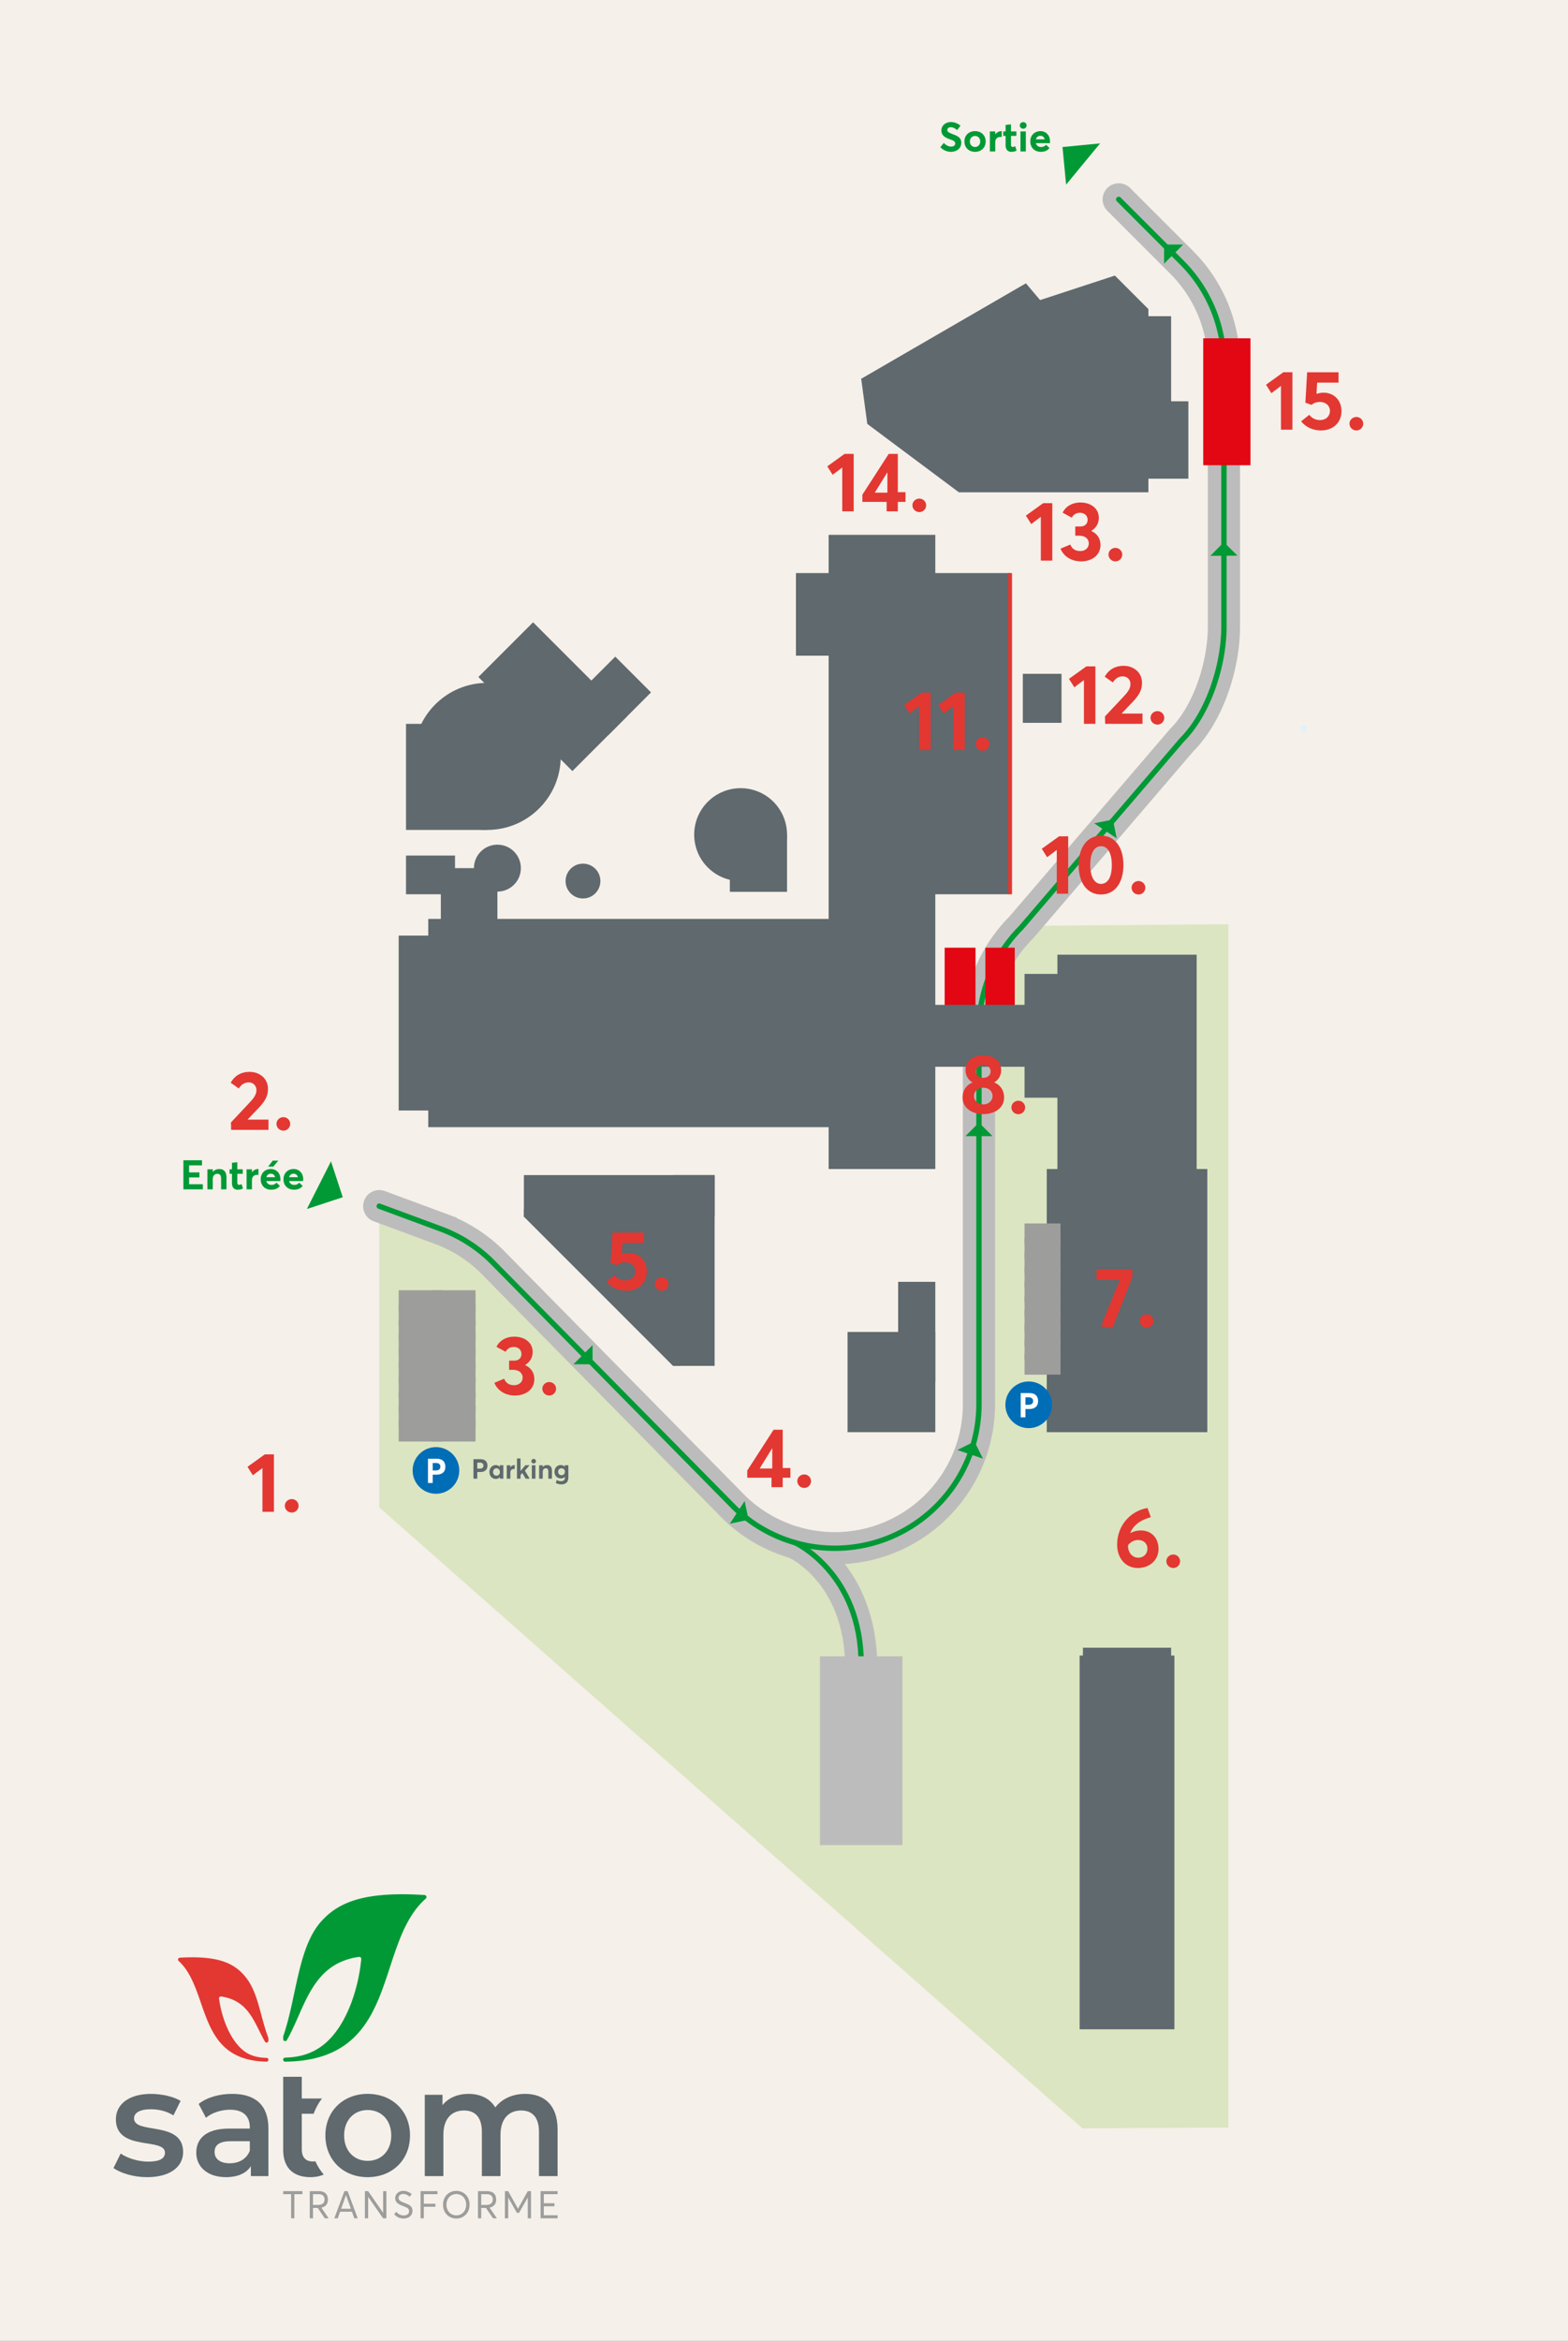 <svg xmlns="http://www.w3.org/2000/svg" viewBox="0 0 8073.89 12049.05"><rect x="0" y="0" width="8073.89" height="12049.05" fill="#333333" stroke="none"/><defs><style>.cls-1{isolation:isolate;}.cls-2{fill:#f5f0e9;}.cls-3{fill:#7ab929;opacity:0.21;}.cls-17,.cls-4,.cls-5{fill:none;stroke-miterlimit:10;}.cls-4{stroke:#bdbcbc;stroke-width:165.85px;}.cls-4,.cls-5{stroke-linecap:round;}.cls-5{stroke:#009936;stroke-width:27.64px;}.cls-6{fill:#dff1fd;}.cls-11,.cls-13,.cls-6,.cls-7{mix-blend-mode:multiply;}.cls-10,.cls-7{fill:#5f696e;}.cls-8{fill:#e30613;}.cls-9{fill:#009936;}.cls-11{fill:#006db7;}.cls-12{fill:#fff;}.cls-13,.cls-15{fill:#9d9d9c;}.cls-14{fill:#e33732;}.cls-16{fill:#bdbcbc;}.cls-17{stroke:#e33732;stroke-width:20px;}</style></defs><g class="cls-1"><g id="Calque_1" data-name="Calque 1"><rect class="cls-2" x="-1975.97" y="2007.39" width="12049.05" height="8073.89" transform="translate(10081.28 1975.97) rotate(90)"/><path class="cls-3" d="M5270,4786a742.74,742.74,0,0,0-217.54,525.2V7238c0,410.21-332.55,742.76-742.76,742.76h0a742.8,742.8,0,0,1-516.19-208.68L2539.36,6499.58A743,743,0,0,0,2280.8,6337l-316.36-117h0v1558.2h0l3621.13,3196.46h0l750.88-4h0V4776.91" transform="translate(-11.61 -19.81)"/><path class="cls-4" d="M4106.68,7960.55s339.38,149.16,339.38,642.35" transform="translate(-11.61 -19.81)"/><path class="cls-4" d="M1964.44,6228.12l316.36,117a742.68,742.68,0,0,1,258.56,162.57L3793.5,7780.15a742.76,742.76,0,0,0,516.19,208.68h0c410.21,0,742.76-332.54,742.76-742.75V5319.31A742.78,742.78,0,0,1,5270,4794.1l826.28-964.58c139.29-139.29,217.55-387.72,217.55-584.71V1895.52a742.79,742.79,0,0,0-217.55-525.21L5772.06,1046.1" transform="translate(-11.61 -19.81)"/><path class="cls-5" d="M1964.44,6228.12l316.36,117a742.68,742.68,0,0,1,258.56,162.57L3793.5,7780.15a742.76,742.76,0,0,0,516.19,208.68h0c410.21,0,742.76-332.54,742.76-742.75V5319.31A742.78,742.78,0,0,1,5270,4794.1l826.28-964.58c139.29-139.29,217.55-387.72,217.55-584.71V1895.52a742.79,742.79,0,0,0-217.55-525.21L5772.06,1046.1" transform="translate(-11.61 -19.81)"/><circle class="cls-6" cx="6712.52" cy="3749.23" r="15.67"/><rect class="cls-7" x="4606.59" y="5783.41" width="2416.49" height="717.06" transform="translate(11945.16 307.3) rotate(90)"/><rect class="cls-7" x="5137.61" y="6300.88" width="1354.45" height="826.64" transform="translate(12517.43 879.56) rotate(90)"/><rect class="cls-7" x="4852.98" y="9259.06" width="1923.71" height="488" transform="translate(15306.28 3668.41) rotate(90)"/><rect class="cls-7" x="5752.09" y="8336.49" width="125.49" height="454.16" transform="translate(14366.8 2728.93) rotate(90)"/><rect class="cls-7" x="2920.93" y="4130.25" width="3264.21" height="549.24" transform="translate(8946.3 -167.97) rotate(90)"/><rect class="cls-7" x="4343.79" y="6907.56" width="515.91" height="451.82" transform="translate(11723.61 2511.91) rotate(90)"/><rect class="cls-7" x="4474.04" y="6779.85" width="515.91" height="191.32" transform="translate(11595.9 2123.71) rotate(90)"/><rect class="cls-7" x="4071.32" y="3481.36" width="1653.12" height="629.53" transform="translate(8682.39 -1121.57) rotate(90)"/><rect class="cls-7" x="4054.89" y="3024.73" width="425.09" height="314.76" transform="translate(7437.94 -1105.14) rotate(90)"/><rect class="cls-7" x="2216.77" y="4749.66" width="2181.06" height="1071.86" transform="translate(6602.98 10551.37) rotate(180)"/><rect class="cls-7" x="2064.5" y="4835.48" width="775.04" height="900.21" transform="translate(4892.44 10551.37) rotate(180)"/><rect class="cls-7" x="5287.19" y="5032.69" width="401.42" height="637.18" transform="translate(10964.2 10682.76) rotate(180)"/><rect class="cls-8" x="5085.45" y="4897.79" width="151.24" height="387.8" transform="translate(10310.53 10163.57) rotate(180)"/><rect class="cls-8" x="6207.19" y="1761.12" width="243.27" height="653.36" transform="translate(12646.04 4155.78) rotate(180)"/><rect class="cls-8" x="4875.86" y="4897.79" width="158.78" height="387.8" transform="translate(9898.9 10163.57) rotate(180)"/><rect class="cls-7" x="4767.44" y="5191.99" width="802.84" height="318.59" transform="translate(10326.11 10682.76) rotate(180)"/><polygon class="cls-7" points="5913.28 2533.86 5913.28 1591.06 5740.66 1418.43 5355.57 1544.58 5282.54 1458.27 4434.45 1949.59 4465.89 2181.97 4937.29 2533.86 5913.28 2533.86"/><rect class="cls-7" x="3093.17" y="6452.15" width="982.03" height="214.12" transform="translate(10131.79 2955.21) rotate(90)"/><rect class="cls-7" x="2709.22" y="6068.19" width="982.03" height="214.12" transform="translate(6388.86 12330.7) rotate(180)"/><polygon class="cls-7" points="2697.61 6222.92 2697.61 6262.5 3465.52 7030.41 3501.51 7030.41 3501.51 6222.92 2697.61 6222.92"/><polygon class="cls-7" points="5803.22 1627.57 6030.3 1627.57 6030.3 2065.52 6119.11 2065.52 6119.11 2463.84 5803.22 2463.84 5803.22 1627.57"/><circle class="cls-7" cx="3813.56" cy="4295.92" r="239.02"/><rect class="cls-7" x="3769.69" y="4315.74" width="294.5" height="294.5" transform="translate(8368.32 526.23) rotate(90)"/><circle class="cls-7" cx="2508.91" cy="3893.28" r="378.45"/><rect class="cls-7" x="2038.44" y="3809.46" width="545.88" height="418.28" transform="translate(6318.37 1687.41) rotate(90)"/><rect class="cls-7" x="2128.79" y="4396.94" width="199.18" height="252.3" transform="translate(6739.87 2274.89) rotate(90)"/><rect class="cls-7" x="5278.29" y="3488.03" width="199.18" height="252.3" transform="translate(10744.16 7208.54) rotate(180)"/><rect class="cls-7" x="2281.5" y="4488.23" width="291.31" height="291.31" transform="translate(7049.43 2186.92) rotate(90)"/><circle class="cls-7" cx="2561.2" cy="4468.42" r="120.78"/><circle class="cls-7" cx="3001.89" cy="4534.94" r="89.63"/><rect class="cls-7" x="2515.41" y="3406.59" width="684.62" height="398.37" transform="translate(3375.07 -984.42) rotate(45)"/><rect class="cls-7" x="3031.82" y="3446.21" width="260.45" height="310.34" transform="translate(3461.09 -1200.9) rotate(45)"/><path class="cls-9" d="M956,5991.83h95.73v26.35H985.28v36.06h53.13v25.93H985.28v35h70.84v26.36H956Z" transform="translate(-11.61 -19.81)"/><path class="cls-9" d="M1079.53,6038.43h27.62v13.28h.42c8.22-9.7,20-14.76,32.89-14.76,21.93,0,37.32,11.81,37.32,43.43v61.15h-27.62v-54.19c0-19.61-7-25.72-19.82-25.72-13.91,0-23.19,9.7-23.19,28.25v51.66h-27.62Z" transform="translate(-11.61 -19.81)"/><path class="cls-9" d="M1206,6109.06v-47.65h-12.23v-23H1206V6004.9l27.62-2.95v36.48h27.83v23h-27.83v43.64c0,9.07,2.32,13.29,8.85,13.29a32.17,32.17,0,0,0,13.07-3.59l7,22.14c-6.53,3.58-13.28,6.54-27.2,6.54C1217.63,6143.43,1206,6132.25,1206,6109.06Z" transform="translate(-11.61 -19.81)"/><path class="cls-9" d="M1281.31,6038.43h27.62v15h.42c7.8-10.55,19-16.45,31-16.45h2.11v30.15c-3-.21-5.69-.21-7.38-.21-17.08,0-26.14,11.38-26.14,27v47.65h-27.62Z" transform="translate(-11.61 -19.81)"/><path class="cls-9" d="M1455,6098.94h-72.32c3.38,12.44,13.29,19.82,27.2,19.82,11.6,0,19.61-4.85,25.09-11.6l17.92,16.66c-8.64,11.17-21.92,19.61-44.91,19.61-31.62,0-54-21.3-54-53.56,0-31.41,21.71-52.92,52.29-52.92,29.09,0,49.33,21.93,49.33,52.08C1455.67,6092.4,1455.25,6097.25,1455,6098.94Zm-72.11-19.82h45.33c-2.74-11-10.12-18.13-22.13-18.13C1395,6061,1386.1,6067.31,1382.93,6079.12Zm35.85-54.4H1392l24-30.78,28.88-.21Z" transform="translate(-11.61 -19.81)"/><path class="cls-9" d="M1572.27,6098.94H1500c3.38,12.44,13.29,19.82,27.2,19.82,11.6,0,19.61-4.85,25.09-11.6l17.92,16.66c-8.64,11.17-21.92,19.61-44.91,19.61-31.62,0-54-21.3-54-53.56,0-31.41,21.72-52.92,52.29-52.92,29.09,0,49.34,21.93,49.34,52.08C1572.91,6092.4,1572.48,6097.25,1572.27,6098.94Zm-72.11-19.82h45.34c-2.75-11-10.13-18.13-22.14-18.13C1512.18,6061,1503.33,6067.31,1500.16,6079.12Z" transform="translate(-11.61 -19.81)"/><path class="cls-10" d="M2449.52,7530.57h37.14c24.3,0,34.89,14.12,34.89,33.33,0,22-14.83,32.63-36.86,32.63h-15.54v34.33h-19.63Zm33.05,48.45c12.43,0,18.36-6.22,18.36-15.4s-5.93-15.39-17.37-15.39h-14.41V7579Z" transform="translate(-11.61 -19.81)"/><path class="cls-10" d="M2531.72,7596.53c0-20.9,14-35.73,32.49-35.73,8.05,0,15.39,3.1,20.34,9l.28-.14v-7.91h18.5v69.07h-17.65v-8.2l-.29-.14c-4.8,6.22-11.72,9.61-20.76,9.61C2545.7,7632.13,2531.72,7617.86,2531.72,7596.53Zm54,.14c0-11.15-7.63-19.35-17.52-19.35s-17.65,7.49-17.65,19.35c0,11,7.2,18.79,17.65,18.79C2577.63,7615.46,2585.68,7608,2585.68,7596.67Z" transform="translate(-11.61 -19.81)"/><path class="cls-10" d="M2621,7561.79h18.5v10h.28c5.23-7.06,12.72-11,20.77-11H2662V7581c-2-.15-3.81-.15-4.94-.15-11.45,0-17.52,7.63-17.52,18.08v31.93H2621Z" transform="translate(-11.61 -19.81)"/><path class="cls-10" d="M2673.53,7526.9h18.36v63.84h.28l24.58-28.95h21.75l-24.15,27.68,24.72,41.39h-20.76l-17.1-29-9.32,10.17v18.79h-18.36Z" transform="translate(-11.61 -19.81)"/><path class="cls-10" d="M2747.82,7541a11.73,11.73,0,1,1,11.73,11.44A11.35,11.35,0,0,1,2747.82,7541Zm2.26,20.77h18.51v69.07h-18.51Z" transform="translate(-11.61 -19.81)"/><path class="cls-10" d="M2787.8,7561.79h18.5v8.89h.28a28.38,28.38,0,0,1,22-9.88c14.69,0,25,7.91,25,29.09v41h-18.5v-36.3c0-13.14-4.67-17.24-13.28-17.24-9.32,0-15.54,6.5-15.54,18.93v34.61h-18.5Z" transform="translate(-11.61 -19.81)"/><path class="cls-10" d="M2873.82,7653l4.37-15.68c6.78,3.82,13.42,6.5,22.46,6.5,12.86,0,19.35-7.06,19.35-15.25v-6.92h-.28c-4.94,5.08-11.86,7.91-20.06,7.91-18.92,0-32.91-13.85-32.91-33.9,0-20.34,13.56-34.89,31.93-34.89a29.48,29.48,0,0,1,20.76,8.19h.28v-7.2h18.51V7623c0,21.61-9.47,37-36.16,37C2891.47,7660,2882,7657.69,2873.82,7653Zm46.61-58.05c0-10.45-7.49-17.52-17.38-17.52-10.31,0-17.51,7.21-17.51,17.66,0,10.88,7.63,17.8,17.51,17.8C2913.22,7612.92,2920.43,7605.43,2920.43,7595Z" transform="translate(-11.61 -19.81)"/><circle class="cls-11" cx="2244.77" cy="7568.6" r="120.1"/><path class="cls-12" d="M2215.27,7528.13h46.21c30.23,0,43.41,17.57,43.41,41.47,0,27.41-18.45,40.59-45.87,40.59h-19.33v42.7h-24.42Zm41.12,60.27c15.46,0,22.84-7.73,22.84-19.15,0-11.6-7.38-19.16-21.61-19.16h-17.93v38.31Z" transform="translate(-11.61 -19.81)"/><path class="cls-10" d="M5501.69,7192.71h37.15c24.29,0,34.89,14.12,34.89,33.33,0,22-14.84,32.63-36.87,32.63h-15.54V7293h-19.63Zm33.05,48.45c12.43,0,18.36-6.22,18.36-15.4s-5.93-15.4-17.37-15.4h-14.41v30.8Z" transform="translate(-11.61 -19.81)"/><path class="cls-10" d="M5583.89,7258.67c0-20.9,14-35.73,32.49-35.73,8.05,0,15.4,3.1,20.34,9l.28-.14v-7.91h18.51V7293h-17.66v-8.2l-.28-.14c-4.81,6.22-11.73,9.61-20.77,9.61C5597.88,7294.27,5583.89,7280,5583.89,7258.67Zm54,.14c0-11.16-7.63-19.35-17.52-19.35s-17.65,7.49-17.65,19.35c0,11,7.2,18.79,17.65,18.79C5629.8,7277.6,5637.85,7270.11,5637.85,7258.81Z" transform="translate(-11.61 -19.81)"/><path class="cls-10" d="M5673.16,7223.93h18.5v10h.29c5.22-7.06,12.71-11,20.76-11h1.41v20.2c-2-.15-3.81-.15-4.94-.15-11.44,0-17.52,7.63-17.52,18.08V7293h-18.5Z" transform="translate(-11.61 -19.81)"/><path class="cls-10" d="M5725.7,7189h18.36v63.84h.29l24.57-28.95h21.76l-24.16,27.68,24.72,41.39h-20.76l-17.09-29-9.33,10.17V7293H5725.7Z" transform="translate(-11.61 -19.81)"/><path class="cls-10" d="M5800,7203.16a11.72,11.72,0,1,1,11.72,11.44A11.34,11.34,0,0,1,5800,7203.16Zm2.26,20.77h18.5V7293h-18.5Z" transform="translate(-11.61 -19.81)"/><path class="cls-10" d="M5840,7223.93h18.5v8.89h.28a28.38,28.38,0,0,1,22-9.88c14.69,0,25,7.91,25,29.09v41h-18.5v-36.31c0-13.13-4.66-17.23-13.28-17.23-9.32,0-15.54,6.5-15.54,18.93V7293H5840Z" transform="translate(-11.61 -19.81)"/><path class="cls-10" d="M5926,7315.17l4.38-15.68c6.78,3.82,13.42,6.5,22.46,6.5,12.85,0,19.35-7.06,19.35-15.25v-6.92h-.29c-4.94,5.08-11.86,7.91-20.05,7.91-18.93,0-32.92-13.85-32.92-33.91,0-20.34,13.57-34.88,31.93-34.88a29.48,29.48,0,0,1,20.76,8.19h.28v-7.2h18.51v61.16c0,21.61-9.47,37-36.16,37C5943.64,7322.09,5934.18,7319.83,5926,7315.17Zm46.61-58.05c0-10.45-7.49-17.52-17.37-17.52-10.31,0-17.52,7.21-17.52,17.66,0,10.88,7.63,17.8,17.52,17.8C5965.4,7275.06,5972.6,7267.57,5972.6,7257.12Z" transform="translate(-11.61 -19.81)"/><circle class="cls-11" cx="5296.94" cy="7230.74" r="120.1"/><path class="cls-12" d="M5267.44,7190.27h46.22c30.22,0,43.4,17.57,43.4,41.47,0,27.41-18.45,40.59-45.86,40.59h-19.33V7315h-24.43Zm41.12,60.27c15.46,0,22.84-7.73,22.84-19.15,0-11.6-7.38-19.16-21.61-19.16h-17.92v38.31Z" transform="translate(-11.61 -19.81)"/><path class="cls-9" d="M4853.56,777.48l17.92-21.92c11.17,12.65,25.51,18.76,37.32,18.76,14.34,0,21.29-6.54,21.29-15.81,0-11-7.8-15-25.93-21.3-22.77-7.8-45.33-18.13-45.33-46.6,0-24,21.29-42.59,48.07-42.8,18.56,0,35.63,6.75,50.6,19l-17.29,22.35c-12.43-10.12-23.4-14.76-32.68-14.76-10.33,0-17.92,5.48-18.13,15,0,9.28,8,13.07,25.3,19.82,25.94,10.12,46.6,16.87,46.6,45.75,0,32.89-28.89,46.39-53.13,46.39C4889,801.31,4869.37,793.72,4853.56,777.48Z" transform="translate(-11.61 -19.81)"/><path class="cls-9" d="M4977.53,748c0-30.78,21.93-53.13,54.82-53.13,32,0,54.61,21.51,54.61,53.13,0,31.42-22.56,53.35-54.61,53.35C4999.46,801.31,4977.53,778.75,4977.53,748Zm81.39,0c0-16.86-11.39-28.46-26.57-28.46-16,0-26.77,12.23-26.77,28.46,0,16,11,28.47,26.77,28.47C5047.11,776.43,5058.92,764.83,5058.92,748Z" transform="translate(-11.61 -19.81)"/><path class="cls-9" d="M5108.68,696.31h27.62v15h.42c7.8-10.54,19-16.45,31-16.45h2.11V725c-2.95-.21-5.69-.21-7.38-.21-17.08,0-26.14,11.39-26.14,27v47.65h-27.62Z" transform="translate(-11.61 -19.81)"/><path class="cls-9" d="M5189.64,766.94V719.29h-12.23v-23h12.23V662.78l27.62-2.95v36.48h27.83v23h-27.83v43.64c0,9.07,2.32,13.29,8.86,13.29a32.25,32.25,0,0,0,13.07-3.59l7,22.14c-6.54,3.59-13.29,6.54-27.2,6.54C5201.24,801.31,5189.64,790.13,5189.64,766.94Z" transform="translate(-11.61 -19.81)"/><path class="cls-9" d="M5262.8,665.31c0-9.27,7.38-16.86,17.5-16.86,9.91,0,17.5,7.59,17.5,16.86a17.1,17.1,0,0,1-17.5,17.08C5270.18,682.39,5262.8,674.8,5262.8,665.31Zm3.37,31h27.63v103.1h-27.63Z" transform="translate(-11.61 -19.81)"/><path class="cls-9" d="M5417.77,756.82h-72.32c3.38,12.44,13.29,19.82,27.2,19.82,11.6,0,19.61-4.85,25.09-11.6l17.92,16.66c-8.64,11.18-21.92,19.61-44.91,19.61-31.62,0-54-21.3-54-53.56,0-31.41,21.72-52.92,52.29-52.92,29.09,0,49.34,21.93,49.34,52.08C5418.41,750.28,5418,755.13,5417.77,756.82ZM5345.66,737H5391c-2.75-11-10.13-18.13-22.14-18.13C5357.68,718.87,5348.83,725.19,5345.66,737Z" transform="translate(-11.61 -19.81)"/><polygon class="cls-9" points="5489.67 950.27 5470.98 756.78 5664.47 738.08 5489.67 950.27"/><polygon class="cls-9" points="1704.27 5977.6 1764.89 6162.3 1580.19 6222.92 1704.27 5977.6"/><polygon class="cls-9" points="3051.24 6923.42 3051.24 7022.12 2952.55 7022.12 3051.24 6923.42"/><polygon class="cls-9" points="3834.3 7726.02 3854.56 7822.6 3757.97 7842.87 3834.3 7726.02"/><polygon class="cls-9" points="4929.18 7463.37 5017.61 7419.54 5061.44 7507.96 4929.18 7463.37"/><polygon class="cls-9" points="4971.05 5847.92 5040.84 5778.13 5110.62 5847.92 4971.05 5847.92"/><polygon class="cls-9" points="5633.94 4237.57 5730.74 4218.36 5749.95 4315.16 5633.94 4237.57"/><polygon class="cls-9" points="6232.43 2860.88 6301.8 2790.69 6371.99 2860.06 6232.43 2860.88"/><polygon class="cls-9" points="5993.93 1357.29 5993.93 1258.6 6092.62 1258.6 5993.93 1357.29"/><rect class="cls-13" x="2293.77" y="6602.55" width="108.15" height="225.02" transform="translate(9051.29 4347.41) rotate(90)"/><rect class="cls-13" x="2293.77" y="6677.03" width="108.15" height="225.02" transform="translate(9125.78 4421.89) rotate(90)"/><rect class="cls-13" x="2293.77" y="6751.51" width="108.15" height="225.02" transform="translate(9200.26 4496.37) rotate(90)"/><rect class="cls-13" x="2293.77" y="6826" width="108.15" height="225.02" transform="translate(9274.74 4570.85) rotate(90)"/><rect class="cls-13" x="2293.77" y="6900.48" width="108.15" height="225.02" transform="translate(9349.22 4645.33) rotate(90)"/><rect class="cls-13" x="2293.77" y="6974.96" width="108.15" height="225.02" transform="translate(9423.7 4719.81) rotate(90)"/><rect class="cls-13" x="2293.77" y="7049.44" width="108.15" height="225.02" transform="translate(9498.18 4794.29) rotate(90)"/><rect class="cls-13" x="2293.77" y="7123.92" width="108.15" height="225.02" transform="translate(9572.66 4868.78) rotate(90)"/><rect class="cls-13" x="2293.77" y="7198.4" width="108.15" height="225.02" transform="translate(9647.15 4943.26) rotate(90)"/><rect class="cls-13" x="2293.77" y="7272.88" width="108.15" height="225.02" transform="translate(9721.63 5017.74) rotate(90)"/><rect class="cls-13" x="2122.93" y="6602.55" width="108.15" height="225.02" transform="translate(8880.46 4518.24) rotate(90)"/><rect class="cls-13" x="2122.93" y="6677.03" width="108.15" height="225.02" transform="translate(8954.95 4592.72) rotate(90)"/><rect class="cls-13" x="2122.93" y="6751.51" width="108.15" height="225.02" transform="translate(9029.43 4667.2) rotate(90)"/><rect class="cls-13" x="2122.93" y="6826" width="108.15" height="225.02" transform="translate(9103.91 4741.68) rotate(90)"/><rect class="cls-13" x="2122.93" y="6900.48" width="108.15" height="225.02" transform="translate(9178.39 4816.16) rotate(90)"/><rect class="cls-13" x="2122.93" y="6974.96" width="108.15" height="225.02" transform="translate(9252.87 4890.64) rotate(90)"/><rect class="cls-13" x="2122.93" y="7049.44" width="108.15" height="225.02" transform="translate(9327.35 4965.13) rotate(90)"/><rect class="cls-13" x="2122.93" y="7123.92" width="108.15" height="225.02" transform="translate(9401.83 5039.61) rotate(90)"/><rect class="cls-13" x="2122.93" y="7198.4" width="108.15" height="225.02" transform="translate(9476.31 5114.09) rotate(90)"/><rect class="cls-13" x="2122.93" y="7272.88" width="108.15" height="225.02" transform="translate(9550.8 5188.57) rotate(90)"/><rect class="cls-13" x="5325.64" y="6278.56" width="108.15" height="185.04" transform="translate(11739.19 971.55) rotate(90)"/><rect class="cls-13" x="5325.64" y="6353.04" width="108.15" height="185.04" transform="translate(11813.67 1046.03) rotate(90)"/><rect class="cls-13" x="5325.64" y="6427.52" width="108.15" height="185.04" transform="translate(11888.15 1120.51) rotate(90)"/><rect class="cls-13" x="5325.64" y="6502" width="108.15" height="185.04" transform="translate(11962.63 1194.99) rotate(90)"/><rect class="cls-13" x="5325.64" y="6576.48" width="108.15" height="185.04" transform="translate(12037.11 1269.47) rotate(90)"/><rect class="cls-13" x="5325.64" y="6650.96" width="108.15" height="185.04" transform="translate(12111.59 1343.96) rotate(90)"/><rect class="cls-13" x="5325.64" y="6725.44" width="108.15" height="185.04" transform="translate(12186.07 1418.44) rotate(90)"/><rect class="cls-13" x="5325.64" y="6799.93" width="108.15" height="185.04" transform="translate(12260.56 1492.92) rotate(90)"/><rect class="cls-13" x="5325.64" y="6874.41" width="108.15" height="185.04" transform="translate(12335.04 1567.4) rotate(90)"/><rect class="cls-13" x="5325.64" y="6948.89" width="108.15" height="185.04" transform="translate(12409.52 1641.88) rotate(90)"/><path class="cls-14" d="M1150.51,10296c144.64,21.54,170,136.36,225.5,232.51,4.91,8.48,17.68,4.91,17.68-5v-11.85a9.92,9.92,0,0,0-.62-3.38c-46.3-123.5-51.81-243.35-129.09-326.69-55.85-60.2-137.28-96.26-326.47-85.21-8.37.48-12.17,11.09-5.93,16.81,163.21,149.48,87.83,512,452.46,518.26a9.71,9.71,0,0,0,.26-19.41c-66.74-1.65-106.83-21.48-141.31-58.2-58.94-62.74-92.52-164.66-103.41-247.09a9.63,9.63,0,0,1,10.93-10.78" transform="translate(-11.61 -19.81)"/><path class="cls-9" d="M1860.32,10092.22c-246.87,34-278,265.27-371.49,428.25-5.29,9.2-19,5.45-19-5.21v-12.38a11,11,0,0,1,.54-3.35c68.67-198.82,74.93-455.88,195.1-589.8,87.89-97.93,219.25-156,532.59-135.93,9.2.6,12.93,12.26,5.93,18.4-267.5,235.4-126.62,832.54-723.82,839.35a10.41,10.41,0,0,1-.28-20.82c110.52-2.39,182.83-43.95,237.22-103.77,93.15-102.48,142.21-270,154.67-403.47a10.3,10.3,0,0,0-11.44-11.27" transform="translate(-11.61 -19.81)"/><path class="cls-10" d="M769.18,11226c114.87,0,185.32-50.94,185.32-129.31,0-163.77-252.7-88.67-252.7-173.18,0-27.42,27.56-47,85.76-47,39.05,0,78.11,7.85,117.16,31.36l36.76-74.45c-36.76-22.73-98.78-36.05-153.15-36.05-110.27,0-180,51.72-180,130.88,0,166.91,252.7,91.55,252.7,171.61,0,29-25.27,46.24-85.76,46.24-51.32,0-106.46-17.25-142.45-41.53l-36.75,74.44c36.75,26.65,104.91,47,173.06,47" transform="translate(-11.61 -19.81)"/><path class="cls-10" d="M1194.58,11154.65c-49,0-78.1-22.73-78.1-58,0-30.55,17.61-55.62,82.69-55.62H1298v48.59c-16.06,43.09-56.66,65-103.37,65m13-357.35c-65.86,0-129.4,17.25-173.07,51.73l37.53,71.3c30.63-25.85,78.11-41.54,124-41.54,68.15,0,101.84,33.71,101.84,90.92v6.26H1192.29c-124.06,0-170,54.86-170,124.61,0,72.88,59,125.38,152.39,125.38,61.25,0,105.67-20.37,128.64-56.41v50.94h90.37v-245.31c0-120.67-68.16-177.88-186.09-177.88" transform="translate(-11.61 -19.81)"/><path class="cls-10" d="M1635.56,11144.39a102,102,0,0,1-13.36.85c-36.75,0-56.68-21.94-56.68-62.7v-183.06h61.29a288.41,288.41,0,0,1,42.86-78.37H1565.52V10709.5h-95.71v375.39c0,92.5,51.3,141.07,140.9,141.07,23.89,0,47.78-4.52,67.84-13.55a287.15,287.15,0,0,1-43-68" transform="translate(-11.61 -19.81)"/><path class="cls-10" d="M1904.54,11142.12c-68.92,0-121-50.94-121-130.87s52.07-130.87,121-130.87c69.68,0,121.75,50.94,121.75,130.87s-52.07,130.87-121.75,130.87m0,83.84c127.11,0,218.26-89.33,218.26-214.71s-91.15-214-218.26-214c-125.58,0-217.48,88.55-217.48,214S1779,11226,1904.54,11226" transform="translate(-11.61 -19.81)"/><path class="cls-10" d="M2715,10797.3c-65.09,0-120.22,26.64-153.14,69.76-28.35-47-78.13-69.76-137.86-69.76-55.89,0-103.37,20.38-134,58V10802h-91.13v418.49h95.72v-212.38c0-83.08,42.87-125.38,106.43-125.38,58.21,0,91.9,36,91.9,110.5v227.26h95.71v-212.38c0-83.08,43.67-125.38,106.46-125.38,58.18,0,91.89,36,91.89,110.5v227.26h95.72v-239.81c0-126.17-68.93-183.38-167.71-183.38" transform="translate(-11.61 -19.81)"/><polygon class="cls-15" points="1499.03 11293.75 1458.26 11293.75 1458.26 11278.19 1557.1 11278.19 1557.1 11293.75 1515.77 11293.75 1515.77 11417.91 1499.03 11417.91 1499.03 11293.75"/><path class="cls-15" d="M1650.36,11368.84c22.69,0,32.51-11.8,32.51-27.94,0-17.89-11.35-27.33-30.2-27.33h-29.42v55.27Zm-43.83-70.83H1655c31.53,0,45.16,18.5,45.16,43.29,0,23.42-12.49,37-34,41.52l37.7,54.89h-20l-36.16-53.31h-24.42v53.31h-16.72Z" transform="translate(-11.61 -19.81)"/><path class="cls-15" d="M1818.54,11388.72l-25.17-70H1793l-24.8,70Zm-33.63-90.71h16.72l51.92,139.7h-17.49l-12.31-34h-61l-12.11,34h-17.52Z" transform="translate(-11.61 -19.81)"/><polygon class="cls-15" points="1878.99 11278.2 1895.52 11278.2 1972.61 11389.36 1972.82 11389.36 1972.82 11278.2 1989.54 11278.2 1989.54 11417.9 1972.42 11417.9 1896.11 11307.92 1895.71 11307.92 1895.71 11417.9 1878.99 11417.9 1878.99 11278.2"/><path class="cls-15" d="M2041.46,11417.25l10.76-13.17a48.63,48.63,0,0,0,37.7,18.89c16.73,0,28.07-7.88,28.07-21.47,0-15.53-12.3-19.67-30.57-26.75-20.18-7.67-40.76-16.53-40.76-41.14,0-20.84,18.26-37,41.72-37,15.2,0,30.17,5.72,43.06,16.33l-10.18,13.58c-11-9.24-22.7-14.17-32.88-14.17-12.89,0-24.23,7.08-24.44,20.47s12.14,18.31,29.24,25c22.89,9.26,42.3,15.56,42.3,41.73,0,25.56-21.91,39.35-45.75,39.35-17.11,0-34.61-6.7-48.27-21.65" transform="translate(-11.61 -19.81)"/><polygon class="cls-15" points="2165.55 11278.2 2252.65 11278.2 2252.65 11293.76 2182.27 11293.76 2182.27 11342.93 2241.89 11342.93 2241.89 11358.49 2182.27 11358.49 2182.27 11417.9 2165.55 11417.9 2165.55 11278.2"/><path class="cls-15" d="M2412.07,11367.87c0-32.47-22.31-55.1-50.57-55.1-29.61,0-51.15,23.42-51.15,55.1,0,31.47,21.54,54.89,51.15,54.89,28.25,0,50.57-22.63,50.57-54.89m-119.21,0c0-41.52,28.85-71.24,68.64-71.24,38.26,0,68.06,28.54,68.06,71.24,0,42.49-29.8,71-68.06,71-39.79,0-68.64-29.51-68.64-71" transform="translate(-11.61 -19.81)"/><path class="cls-15" d="M2516.58,11368.84c22.69,0,32.49-11.8,32.49-27.94,0-17.89-11.33-27.33-30.18-27.33h-29.4v55.27Zm-43.83-70.83h48.46c31.53,0,45.18,18.5,45.18,43.29,0,23.42-12.51,37-34,41.52l37.7,54.89h-20l-36.16-53.31h-24.4v53.31h-16.74Z" transform="translate(-11.61 -19.81)"/><polygon class="cls-15" points="2599.91 11278.2 2616.82 11278.2 2667.01 11368.52 2667.39 11368.52 2717.58 11278.2 2734.3 11278.2 2734.3 11417.9 2717.58 11417.9 2717.58 11311.44 2717.2 11311.44 2672.77 11389.77 2661.44 11389.77 2617.03 11311.44 2616.82 11311.44 2616.82 11417.9 2599.91 11417.9 2599.91 11278.2"/><polygon class="cls-15" points="2783.45 11278.2 2871.13 11278.2 2871.13 11293.76 2800.19 11293.76 2800.19 11340.56 2854.97 11340.56 2854.97 11356.12 2800.19 11356.12 2800.19 11402.36 2871.13 11402.36 2871.13 11417.9 2783.45 11417.9 2783.45 11278.2"/><path class="cls-5" d="M4106.68,7960.55s339.38,156.42,339.38,625.8" transform="translate(-11.61 -19.81)"/><rect class="cls-16" x="3960.15" y="8818.58" width="971.83" height="424.97" transform="translate(13465.51 4565.19) rotate(90)"/><path class="cls-14" d="M1363.08,7575.81l-49.48,37.44-27.53-43.46,89.06-64.11H1422v295.59h-58.94Z" transform="translate(-11.61 -19.81)"/><path class="cls-14" d="M1478.39,7770.29c0-18.93,15.91-34.42,35.71-34.42,18.93,0,34.85,15.49,34.85,34.42a35,35,0,0,1-34.85,34.85C1494.3,7805.14,1478.39,7789.65,1478.39,7770.29Z" transform="translate(-11.61 -19.81)"/><path class="cls-14" d="M1200.84,5797.18l91.65-97.67c24.09-24.95,39.58-44.74,39.58-68.41,0-22.8-16.35-40-39.15-40-21.09,0-38.73,9.89-51.63,31.41l-41.74-29.69c17.21-31.41,48.19-55.93,97.67-55.93s94.22,32.7,94.22,87.34c0,33.56-10.75,59.8-49,99.39l-55.07,57.65.43,1.29H1394v52.92H1201.7Z" transform="translate(-11.61 -19.81)"/><path class="cls-14" d="M1435.33,5804.49c0-18.93,15.92-34.42,35.71-34.42,18.93,0,34.85,15.49,34.85,34.42a35,35,0,0,1-34.85,34.85C1451.25,5839.34,1435.33,5823.86,1435.33,5804.49Z" transform="translate(-11.61 -19.81)"/><path class="cls-14" d="M2557.33,7137.32l50.34-21.08c8.18,21.08,24.53,33.56,51.2,33.56,24.09,0,43.89-15.06,43.89-39.16,0-21.51-16.35-40-49.05-40h-20.65V7023.3h25.81c26.25,0,37.86-15.92,37.86-34.85,0-21.08-17.21-35.71-38.72-35.71-21.94,0-34.42,9.9-43,24.95l-46.9-25.38c13.77-30.55,47.76-52.49,91.21-52.49,52.49,0,95.09,28.83,95.09,79.17,0,28.39-14.2,52.06-38.3,66.25v1.3c28.4,12.9,46.9,37.43,46.9,71.85,0,51.2-42.59,84.33-99.82,84.33C2610.68,7202.72,2571.53,7174.75,2557.33,7137.32Z" transform="translate(-11.61 -19.81)"/><path class="cls-14" d="M2804.29,7167.87c0-18.93,15.92-34.42,35.72-34.42,18.93,0,34.85,15.49,34.85,34.42a35,35,0,0,1-34.85,34.85C2820.21,7202.72,2804.29,7187.23,2804.29,7167.87Z" transform="translate(-11.61 -19.81)"/><path class="cls-14" d="M3984.22,7625.82H3859.44v-37l135.53-210h46.9v197.05h39.58v49.91h-39.58v48.62h-57.65Zm3.87-47.33v-105l-65,105Z" transform="translate(-11.61 -19.81)"/><path class="cls-14" d="M4117.16,7643.46c0-18.93,15.92-34.42,35.71-34.42,18.94,0,34.85,15.49,34.85,34.42a35,35,0,0,1-34.85,34.85C4133.08,7678.31,4117.16,7662.82,4117.16,7643.46Z" transform="translate(-11.61 -19.81)"/><path class="cls-14" d="M3342.2,6564.32c0,58.52-43,99.39-105.41,99.39-40.45,0-77.45-15.92-102.4-46.9l42.16-33.56c11.62,15.92,31,27.11,54.64,27.11,31.41,0,51.64-20.22,51.64-46.9,0-31-26.68-46.47-50.34-46.47-16.35,0-30.55,3.88-44.75,15.06l-31.41-11.18,9-156.62h161.77v53.36H3217l-3.45,57.65c13.34-3.87,26.68-6,36.58-6C3300.46,6469.23,3342.2,6505.38,3342.2,6564.32Z" transform="translate(-11.61 -19.81)"/><path class="cls-14" d="M3383.5,6628.86c0-18.93,15.92-34.42,35.71-34.42,18.93,0,34.85,15.49,34.85,34.42a35,35,0,0,1-34.85,34.85C3399.42,6663.71,3383.5,6648.22,3383.5,6628.86Z" transform="translate(-11.61 -19.81)"/><path class="cls-14" d="M5977,7992.4c0,58.08-46,98.09-106.71,98.09s-106.27-47.75-106.27-120c0-94.65,63.25-171.67,156.18-188.88l17.21,47.33c-52.92,15.06-88.63,39.58-105.84,80.89l.86.86a114.38,114.38,0,0,1,53.78-13.34C5936.15,7897.31,5977,7931.73,5977,7992.4Zm-57.23-1.29c0-25.82-18.93-44.75-48.62-44.75-20.65,0-39.15,11.62-51.2,26.68v3.44c0,37,24.1,61.09,52.93,61.09C5901.3,8037.57,5919.8,8016.49,5919.8,7991.11Z" transform="translate(-11.61 -19.81)"/><path class="cls-14" d="M6017.47,8055.64c0-18.93,15.92-34.42,35.71-34.42,18.93,0,34.85,15.49,34.85,34.42a35,35,0,0,1-34.85,34.85C6033.39,8090.49,6017.47,8075,6017.47,8055.64Z" transform="translate(-11.61 -19.81)"/><path class="cls-14" d="M5842.32,6554.49v38.29l-102.83,263.75L5681,6845.77l96.81-238.36H5658.18v-52.92Z" transform="translate(-11.61 -19.81)"/><path class="cls-14" d="M5880.61,6819.1c0-18.93,15.92-34.42,35.71-34.42,18.93,0,34.85,15.49,34.85,34.42a35,35,0,0,1-34.85,34.85C5896.53,6854,5880.61,6838.46,5880.61,6819.1Z" transform="translate(-11.61 -19.81)"/><path class="cls-14" d="M4968,5669.6c0-40,22.8-67.12,51.2-78.3v-.86c-18.5-8.61-36.14-32.27-36.14-61.53,0-49.91,40-77,91.64-77,52.92,0,92.08,28.39,92.08,77,0,29.26-18.07,53.78-36.14,61.53v.86c28.82,10.75,51.2,37.86,51.2,78.3,0,52.49-47.33,84.76-107.14,84.76C5013.56,5754.36,4968,5720.37,4968,5669.6Zm154.46-7.74c0-25.39-19.79-43.46-47.76-43.46-28.39,0-47.75,18.07-47.75,43.46,0,23.66,21.08,42.59,47.75,42.59C5103.05,5704.45,5122.41,5684.23,5122.41,5661.86Zm-9.89-127.36c0-19.36-16.35-34-37.87-34-22.37,0-37.43,15.49-37.43,34,0,19.37,15.49,33.13,37.43,33.13S5112.52,5553.87,5112.52,5534.5Z" transform="translate(-11.61 -19.81)"/><path class="cls-14" d="M5219.65,5719.94c0-18.93,15.92-34.42,35.71-34.42,18.93,0,34.85,15.49,34.85,34.42a35,35,0,0,1-34.85,34.85C5235.57,5754.79,5219.65,5739.3,5219.65,5719.94Z" transform="translate(-11.61 -19.81)"/><path class="cls-14" d="M5453,4394.61,5403.48,4432l-27.54-43.45,89.06-64.11h46.9v295.58H5453Z" transform="translate(-11.61 -19.81)"/><path class="cls-14" d="M5565.68,4472.48c0-90.35,43.89-151.44,115.31-151.44,68.41,0,115.3,55.5,115.3,151.44,0,90.36-43.45,151.45-115.3,151.45C5612.58,4623.93,5565.68,4568,5565.68,4472.48Zm170.81,0c0-60.23-20.22-97.23-55.5-97.23-34,0-55.51,34.42-55.51,97.23,0,59.38,21.09,96.81,55.51,96.81S5736.49,4535.3,5736.49,4472.48Z" transform="translate(-11.61 -19.81)"/><path class="cls-14" d="M5838.46,4589.08c0-18.93,15.92-34.42,35.71-34.42,18.93,0,34.85,15.49,34.85,34.42a35,35,0,0,1-34.85,34.85C5854.38,4623.93,5838.46,4608.44,5838.46,4589.08Z" transform="translate(-11.61 -19.81)"/><path class="cls-14" d="M4744.85,3654.79l-49.48,37.44-27.54-43.46,89.06-64.11h46.9v295.59h-58.94Z" transform="translate(-11.61 -19.81)"/><path class="cls-14" d="M4920.39,3654.79l-49.48,37.44-27.54-43.46,89.06-64.11h46.9v295.59h-58.94Z" transform="translate(-11.61 -19.81)"/><path class="cls-14" d="M5035.69,3849.27c0-18.93,15.92-34.42,35.71-34.42,18.93,0,34.85,15.49,34.85,34.42a35,35,0,0,1-34.85,34.85C5051.61,3884.12,5035.69,3868.63,5035.69,3849.27Z" transform="translate(-11.61 -19.81)"/><path class="cls-14" d="M5593,3520l-49.48,37.43L5516,3514l89.06-64.11h46.9v295.58H5593Z" transform="translate(-11.61 -19.81)"/><path class="cls-14" d="M5701.41,3707.2l91.65-97.67c24.09-25,39.58-44.74,39.58-68.41,0-22.8-16.35-40-39.15-40-21.08,0-38.73,9.9-51.63,31.41l-41.74-29.69c17.21-31.41,48.19-55.93,97.67-55.93s94.22,32.7,94.22,87.34c0,33.56-10.75,59.8-49,99.39l-55.08,57.65.43,1.29H5894.6v52.92H5702.27Z" transform="translate(-11.61 -19.81)"/><path class="cls-14" d="M5935.9,3714.52c0-18.94,15.92-34.42,35.71-34.42,18.93,0,34.85,15.48,34.85,34.42a35,35,0,0,1-34.85,34.85C5951.82,3749.37,5935.9,3733.88,5935.9,3714.52Z" transform="translate(-11.61 -19.81)"/><path class="cls-14" d="M5371.05,2679.82l-49.48,37.44L5294,2673.8l89.06-64.11H5430v295.59h-58.94Z" transform="translate(-11.61 -19.81)"/><path class="cls-14" d="M5472.58,2843.75l50.34-21.08c8.18,21.08,24.53,33.56,51.2,33.56,24.1,0,43.89-15.06,43.89-39.16,0-21.51-16.35-40-49.05-40h-20.65v-47.33h25.81c26.25,0,37.87-15.92,37.87-34.85,0-21.08-17.21-35.71-38.73-35.71-21.94,0-34.42,9.9-43,25l-46.9-25.39c13.77-30.55,47.76-52.49,91.21-52.49,52.5,0,95.09,28.83,95.09,79.17,0,28.39-14.2,52.06-38.29,66.26V2753c28.4,12.9,46.9,37.43,46.9,71.85,0,51.2-42.6,84.33-99.82,84.33C5525.94,2909.15,5486.78,2881.18,5472.58,2843.75Z" transform="translate(-11.61 -19.81)"/><path class="cls-14" d="M5719.55,2874.3c0-18.93,15.92-34.42,35.71-34.42,18.93,0,34.85,15.49,34.85,34.42a35,35,0,0,1-34.85,34.85C5735.47,2909.15,5719.55,2893.66,5719.55,2874.3Z" transform="translate(-11.61 -19.81)"/><path class="cls-14" d="M4348.52,2426.17,4299,2463.6l-27.54-43.45,89.07-64.11h46.89v295.58h-58.94Z" transform="translate(-11.61 -19.81)"/><path class="cls-14" d="M4577,2603H4452.21v-37l135.53-210h46.89V2553.1h39.59V2603h-39.59v48.61H4577Zm3.87-47.33v-105l-65,105Z" transform="translate(-11.61 -19.81)"/><path class="cls-14" d="M4709.93,2620.65c0-18.93,15.92-34.42,35.71-34.42,18.93,0,34.85,15.49,34.85,34.42a35,35,0,0,1-34.85,34.85C4725.85,2655.5,4709.93,2640,4709.93,2620.65Z" transform="translate(-11.61 -19.81)"/><path class="cls-14" d="M6607.6,2006.06l-49.48,37.44L6530.58,2000l89.06-64.11h46.9v295.59H6607.6Z" transform="translate(-11.61 -19.81)"/><path class="cls-14" d="M6919.1,2136c0,58.51-43,99.39-105.42,99.39-40.44,0-77.44-15.92-102.4-46.9l42.17-33.56c11.62,15.92,31,27.11,54.64,27.11,31.41,0,51.63-20.23,51.63-46.9,0-31-26.67-46.47-50.34-46.47-16.35,0-30.55,3.87-44.74,15.06l-31.41-11.19,9-156.61H6904v53.35H6793.89l-3.44,57.66c13.34-3.87,26.68-6,36.57-6C6877.36,2040.91,6919.1,2077.05,6919.1,2136Z" transform="translate(-11.61 -19.81)"/><path class="cls-14" d="M6960.4,2200.54c0-18.93,15.92-34.42,35.71-34.42,18.93,0,34.85,15.49,34.85,34.42a35,35,0,0,1-34.85,34.85C6976.32,2235.39,6960.4,2219.9,6960.4,2200.54Z" transform="translate(-11.61 -19.81)"/><line class="cls-17" x1="5201.04" y1="2949.75" x2="5201.04" y2="4602.87"/></g></g></svg>